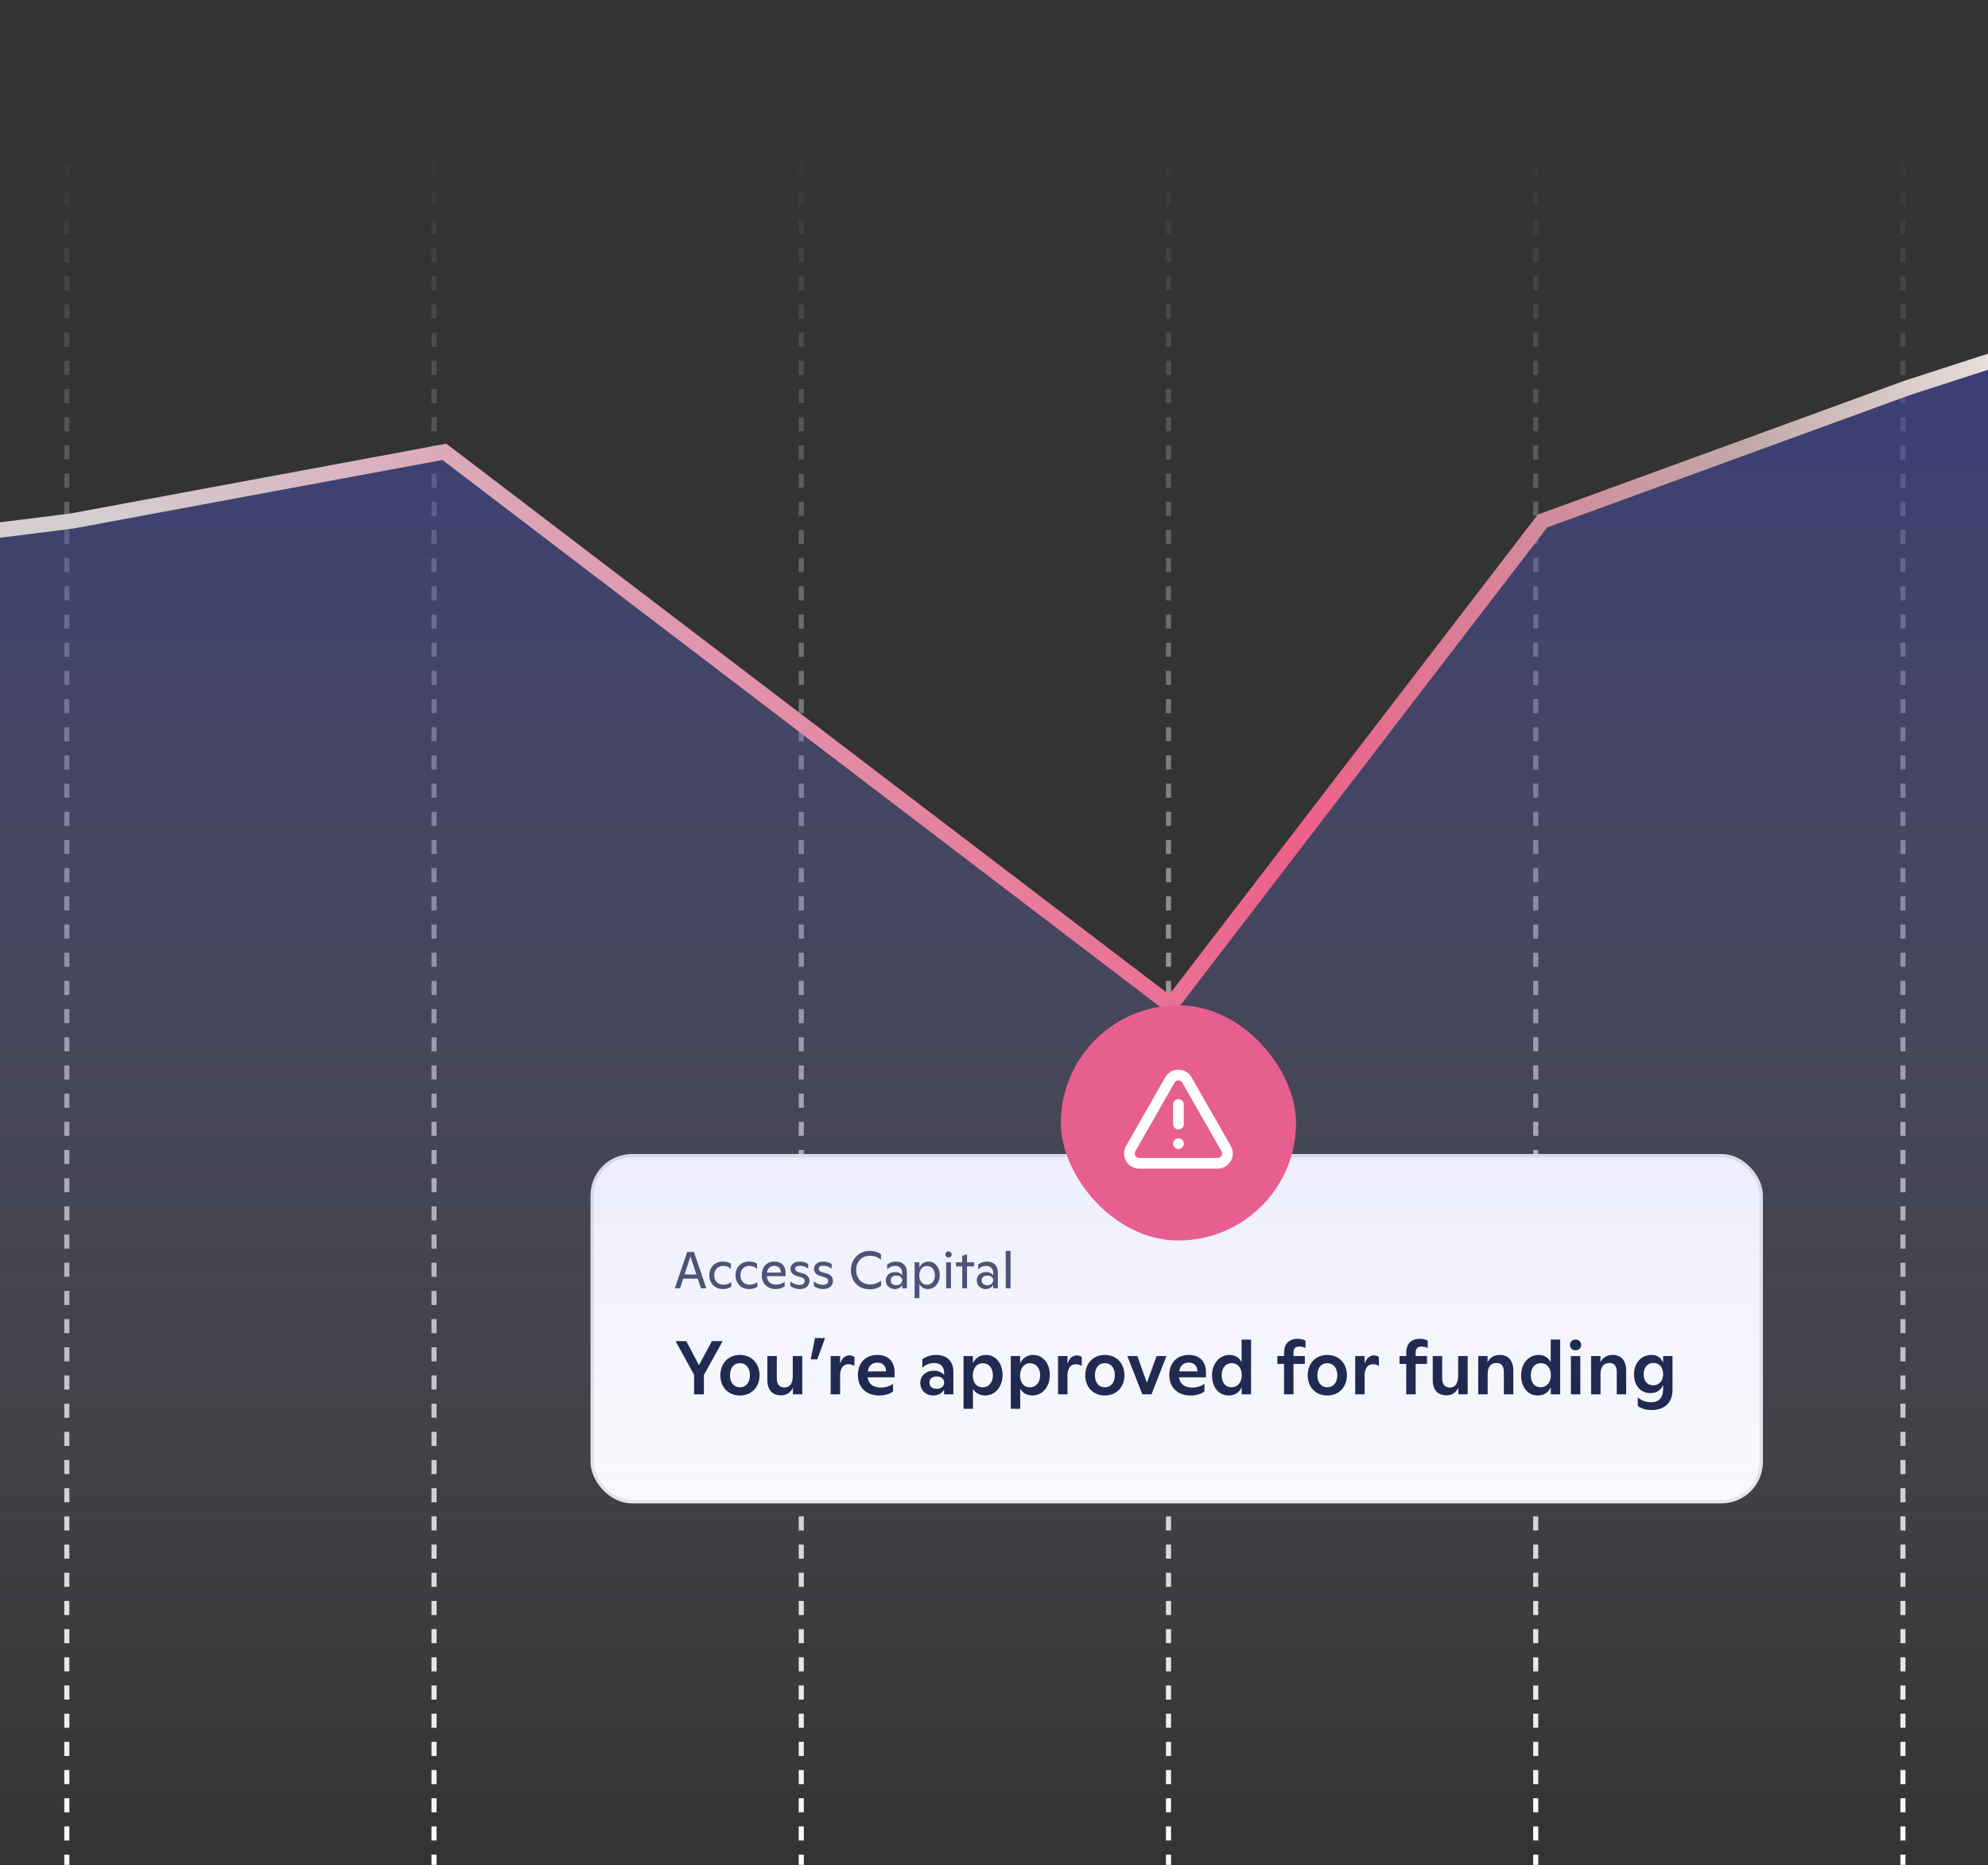 <svg width="388" height="364" viewBox="0 0 388 364" fill="none" xmlns="http://www.w3.org/2000/svg">
<rect x="0" y="0" width="388" height="364" fill="#333333" stroke="none"/>
<g clip-path="url(#clip0_4142_40970)">
<path d="M13.04 26.413L13.04 363.913" stroke="url(#paint0_linear_4142_40970)" stroke-width="0.995" stroke-dasharray="2.75 2.75"/>
<path d="M84.712 26.413L84.712 363.913" stroke="url(#paint1_linear_4142_40970)" stroke-width="0.995" stroke-dasharray="2.75 2.75"/>
<path d="M156.384 26.413L156.384 363.913" stroke="url(#paint2_linear_4142_40970)" stroke-width="0.995" stroke-dasharray="2.75 2.75"/>
<path d="M228.056 26.413L228.056 363.913" stroke="url(#paint3_linear_4142_40970)" stroke-width="0.995" stroke-dasharray="2.75 2.75"/>
<path d="M299.728 26.413L299.728 363.913" stroke="url(#paint4_linear_4142_40970)" stroke-width="0.995" stroke-dasharray="2.75 2.75"/>
<path d="M371.4 26.413L371.4 363.913" stroke="url(#paint5_linear_4142_40970)" stroke-width="0.995" stroke-dasharray="2.75 2.75"/>
<rect x="115.588" y="225.537" width="228.15" height="67.5" rx="7.763" fill="white"/>
<rect x="115.588" y="225.537" width="228.15" height="67.5" rx="7.763" stroke="#E7E8EB" stroke-width="0.675"/>
<path d="M137.849 251.4H136.806L136.179 249.516H133.344L132.726 251.4H131.713L134.113 244.312H135.439L137.849 251.4ZM134.751 245.193L133.607 248.706H135.915L134.751 245.193ZM141.073 251.552C139.504 251.552 138.441 250.387 138.441 248.848C138.441 247.309 139.504 246.185 141.073 246.185C141.823 246.185 142.299 246.368 142.653 246.6V247.613C142.187 247.198 141.701 247.036 141.124 247.036C140.071 247.036 139.393 247.785 139.393 248.838C139.393 249.891 140.02 250.701 141.235 250.701C141.782 250.701 142.359 250.488 142.714 250.185V251.096C142.228 251.41 141.711 251.552 141.073 251.552ZM146.185 251.552C144.616 251.552 143.553 250.387 143.553 248.848C143.553 247.309 144.616 246.185 146.185 246.185C146.935 246.185 147.41 246.368 147.765 246.6V247.613C147.299 247.198 146.813 247.036 146.236 247.036C145.183 247.036 144.505 247.785 144.505 248.838C144.505 249.891 145.132 250.701 146.347 250.701C146.894 250.701 147.471 250.488 147.826 250.185V251.096C147.34 251.41 146.823 251.552 146.185 251.552ZM153.322 248.362V249.03H149.657C149.738 250.104 150.416 250.691 151.5 250.691C152.107 250.691 152.745 250.468 153.14 250.134V251.025C152.755 251.329 152.097 251.552 151.388 251.552C149.758 251.552 148.675 250.499 148.675 248.838C148.675 247.309 149.566 246.185 151.156 246.185C152.452 246.185 153.322 246.975 153.322 248.362ZM151.125 247.026C150.265 247.026 149.809 247.552 149.677 248.342H152.421C152.411 247.481 151.895 247.026 151.125 247.026ZM156.115 251.552C155.386 251.552 154.799 251.359 154.252 250.944V250.053C154.759 250.478 155.376 250.731 156.014 250.731C156.662 250.731 157.057 250.468 157.057 249.982C157.057 249.678 156.915 249.435 156.429 249.284L155.467 248.99C154.647 248.737 154.283 248.241 154.283 247.613C154.283 246.773 154.992 246.185 156.115 246.185C156.774 246.185 157.31 246.388 157.725 246.661V247.572C157.29 247.198 156.693 247.005 156.126 247.005C155.508 247.005 155.194 247.208 155.194 247.593C155.194 247.896 155.407 248.129 155.802 248.241L156.703 248.494C157.614 248.747 157.978 249.263 157.978 249.952C157.978 250.924 157.209 251.552 156.115 251.552ZM160.703 251.552C159.974 251.552 159.387 251.359 158.84 250.944V250.053C159.347 250.478 159.964 250.731 160.602 250.731C161.25 250.731 161.645 250.468 161.645 249.982C161.645 249.678 161.503 249.435 161.017 249.284L160.055 248.99C159.235 248.737 158.871 248.241 158.871 247.613C158.871 246.773 159.58 246.185 160.703 246.185C161.362 246.185 161.898 246.388 162.313 246.661V247.572C161.878 247.198 161.281 247.005 160.714 247.005C160.096 247.005 159.782 247.208 159.782 247.593C159.782 247.896 159.995 248.129 160.39 248.241L161.291 248.494C162.202 248.747 162.566 249.263 162.566 249.952C162.566 250.924 161.797 251.552 160.703 251.552ZM169.795 251.602C167.446 251.602 166.079 249.972 166.079 247.886C166.079 245.669 167.618 244.11 169.784 244.11C170.736 244.11 171.496 244.413 171.941 244.748V245.821C171.465 245.426 170.797 245.051 169.825 245.051C168.154 245.051 167.101 246.236 167.101 247.836C167.101 249.435 168.144 250.65 169.835 250.65C170.726 250.65 171.475 250.306 171.961 249.911V250.934C171.394 251.369 170.605 251.602 169.795 251.602ZM174.855 246.185C176.181 246.185 177.001 246.975 177.001 248.322V251.4H176.08V250.721C175.827 251.238 175.321 251.552 174.642 251.552C173.62 251.552 172.88 250.833 172.88 249.881C172.88 248.909 173.63 248.231 174.723 248.231C175.371 248.231 175.837 248.504 176.08 248.868V248.423C176.08 247.532 175.543 247.026 174.723 247.026C174.116 247.026 173.579 247.269 173.154 247.714V246.762C173.579 246.438 174.126 246.185 174.855 246.185ZM174.946 250.802C175.645 250.802 176.08 250.387 176.08 249.83C176.08 249.304 175.655 248.919 174.956 248.919C174.237 248.919 173.832 249.284 173.832 249.851C173.832 250.428 174.227 250.802 174.946 250.802ZM181.208 246.185C182.524 246.185 183.415 247.34 183.415 248.828C183.415 250.468 182.342 251.552 181.096 251.552C180.347 251.552 179.739 251.167 179.436 250.569V253.323H178.504V246.337H179.436V247.38C179.719 246.752 180.286 246.185 181.208 246.185ZM180.904 250.711C181.845 250.711 182.463 249.942 182.463 248.868C182.463 247.805 181.866 247.046 180.944 247.046C180.003 247.046 179.415 247.826 179.415 248.909C179.415 249.952 179.962 250.711 180.904 250.711ZM185.131 245.406C184.786 245.406 184.513 245.132 184.513 244.798C184.513 244.464 184.786 244.211 185.131 244.211C185.475 244.211 185.738 244.464 185.738 244.798C185.738 245.132 185.475 245.406 185.131 245.406ZM185.596 251.4H184.665V246.337H185.596V251.4ZM188.735 246.337H190.112V247.127H188.735V251.4H187.803V247.127H186.568V246.337H187.803V245.072L188.735 244.768V246.337ZM192.613 246.185C193.939 246.185 194.76 246.975 194.76 248.322V251.4H193.838V250.721C193.585 251.238 193.079 251.552 192.4 251.552C191.378 251.552 190.639 250.833 190.639 249.881C190.639 248.909 191.388 248.231 192.481 248.231C193.129 248.231 193.595 248.504 193.838 248.868V248.423C193.838 247.532 193.302 247.026 192.481 247.026C191.874 247.026 191.337 247.269 190.912 247.714V246.762C191.337 246.438 191.884 246.185 192.613 246.185ZM192.704 250.802C193.403 250.802 193.838 250.387 193.838 249.83C193.838 249.304 193.413 248.919 192.714 248.919C191.995 248.919 191.59 249.284 191.59 249.851C191.59 250.428 191.985 250.802 192.704 250.802ZM197.224 251.4H196.293V244.11H197.224V251.4Z" fill="#3D4561"/>
<path d="M136.415 266.397L138.954 261.705H141.048L137.38 268.313V272.1H135.464V268.283L131.856 261.705H133.935L136.415 266.397ZM144.408 272.323C142.15 272.323 140.591 270.689 140.591 268.387C140.591 266.056 142.136 264.408 144.408 264.408C146.695 264.408 148.239 266.056 148.239 268.387C148.239 270.689 146.68 272.323 144.408 272.323ZM144.408 270.719C145.625 270.719 146.368 269.754 146.368 268.373C146.368 266.977 145.625 266.011 144.408 266.011C143.19 266.011 142.477 266.977 142.477 268.373C142.477 269.754 143.19 270.719 144.408 270.719ZM154.725 268.536V264.63H156.582V272.1H154.755V270.793C154.339 271.743 153.537 272.293 152.453 272.293C150.731 272.293 149.766 271.209 149.766 269.353V264.63H151.607V268.922C151.607 270.14 152.097 270.763 153.107 270.763C154.161 270.763 154.725 269.947 154.725 268.536ZM159.504 265.269H158.227L159.059 261.111H161.034L159.504 265.269ZM165.791 264.497C166.177 264.497 166.489 264.615 166.756 264.823V266.561C166.43 266.323 166.044 266.219 165.568 266.219C164.618 266.219 163.98 266.991 163.965 268.358V272.1H162.123V264.63H163.965V266.115C164.321 265.031 164.974 264.497 165.791 264.497ZM174.592 267.793V268.773H169.32C169.499 270.051 170.404 270.778 171.949 270.778C172.825 270.778 173.701 270.496 174.295 270.036V271.536C173.731 271.981 172.751 272.323 171.592 272.323C169.083 272.323 167.434 270.778 167.434 268.328C167.434 266.041 168.845 264.408 171.236 264.408C173.3 264.408 174.592 265.625 174.592 267.793ZM171.236 265.907C170.122 265.907 169.513 266.591 169.365 267.615H172.929C172.914 266.501 172.246 265.907 171.236 265.907ZM182.691 264.408C184.829 264.408 186.076 265.655 186.076 267.704V272.1H184.265V271.149C183.879 271.877 183.136 272.323 182.156 272.323C180.686 272.323 179.617 271.283 179.617 269.902C179.617 268.447 180.73 267.482 182.319 267.482C183.225 267.482 183.893 267.838 184.265 268.343V267.882C184.265 266.665 183.522 265.982 182.334 265.982C181.414 265.982 180.626 266.338 180.018 266.917V265.239C180.686 264.779 181.577 264.408 182.691 264.408ZM182.824 271.016C183.715 271.016 184.28 270.496 184.28 269.783C184.28 269.115 183.73 268.61 182.839 268.61C181.918 268.61 181.399 269.085 181.399 269.813C181.399 270.541 181.904 271.016 182.824 271.016ZM192.419 264.408C194.349 264.408 195.671 266.071 195.671 268.298C195.671 270.719 194.156 272.323 192.27 272.323C191.201 272.323 190.355 271.803 189.894 271.031V274.921H188.053V264.63H189.879V266.026C190.295 265.165 191.127 264.408 192.419 264.408ZM191.78 270.734C192.983 270.734 193.785 269.754 193.785 268.373C193.785 267.006 193.013 266.026 191.825 266.026C190.622 266.026 189.864 267.021 189.864 268.417C189.864 269.768 190.577 270.734 191.78 270.734ZM201.642 264.408C203.572 264.408 204.894 266.071 204.894 268.298C204.894 270.719 203.379 272.323 201.493 272.323C200.424 272.323 199.578 271.803 199.117 271.031V274.921H197.276V264.63H199.103V266.026C199.518 265.165 200.35 264.408 201.642 264.408ZM201.003 270.734C202.206 270.734 203.008 269.754 203.008 268.373C203.008 267.006 202.236 266.026 201.048 266.026C199.845 266.026 199.088 267.021 199.088 268.417C199.088 269.768 199.801 270.734 201.003 270.734ZM210.167 264.497C210.553 264.497 210.865 264.615 211.132 264.823V266.561C210.806 266.323 210.42 266.219 209.944 266.219C208.994 266.219 208.356 266.991 208.341 268.358V272.1H206.499V264.63H208.341V266.115C208.697 265.031 209.35 264.497 210.167 264.497ZM215.627 272.323C213.37 272.323 211.81 270.689 211.81 268.387C211.81 266.056 213.355 264.408 215.627 264.408C217.914 264.408 219.458 266.056 219.458 268.387C219.458 270.689 217.899 272.323 215.627 272.323ZM215.627 270.719C216.844 270.719 217.587 269.754 217.587 268.373C217.587 266.977 216.844 266.011 215.627 266.011C214.409 266.011 213.696 266.977 213.696 268.373C213.696 269.754 214.409 270.719 215.627 270.719ZM223.842 269.843L225.728 264.63H227.658L224.733 272.1H222.951L220.025 264.63H221.985L223.842 269.843ZM235.37 267.793V268.773H230.098C230.276 270.051 231.182 270.778 232.726 270.778C233.603 270.778 234.479 270.496 235.073 270.036V271.536C234.508 271.981 233.528 272.323 232.37 272.323C229.86 272.323 228.212 270.778 228.212 268.328C228.212 266.041 229.623 264.408 232.014 264.408C234.078 264.408 235.37 265.625 235.37 267.793ZM232.014 265.907C230.9 265.907 230.291 266.591 230.143 267.615H233.707C233.692 266.501 233.023 265.907 232.014 265.907ZM242.328 265.833V261.408H244.169V272.1H242.343V270.719C241.942 271.58 241.14 272.323 239.818 272.323C237.813 272.323 236.551 270.659 236.551 268.402C236.551 266.145 237.947 264.408 239.981 264.408C241.036 264.408 241.823 264.883 242.328 265.833ZM240.353 270.719C241.585 270.719 242.357 269.724 242.357 268.343C242.357 266.977 241.615 266.011 240.397 266.011C239.209 266.011 238.437 266.962 238.437 268.402C238.437 269.828 239.209 270.719 240.353 270.719ZM252.454 263.932V264.63H254.667V266.16H252.454V272.1H250.613V266.16H249.306V264.63H250.613V264.021C250.613 262.269 251.533 261.259 253.271 261.259C253.924 261.259 254.474 261.408 254.8 261.631V263.071C254.488 262.878 254.073 262.774 253.612 262.774C252.796 262.774 252.454 263.19 252.454 263.932ZM259.046 272.323C256.788 272.323 255.229 270.689 255.229 268.387C255.229 266.056 256.774 264.408 259.046 264.408C261.333 264.408 262.877 266.056 262.877 268.387C262.877 270.689 261.318 272.323 259.046 272.323ZM259.046 270.719C260.263 270.719 261.006 269.754 261.006 268.373C261.006 266.977 260.263 266.011 259.046 266.011C257.828 266.011 257.115 266.977 257.115 268.373C257.115 269.754 257.828 270.719 259.046 270.719ZM268.161 264.497C268.547 264.497 268.858 264.615 269.126 264.823V266.561C268.799 266.323 268.413 266.219 267.938 266.219C266.987 266.219 266.349 266.991 266.334 268.358V272.1H264.493V264.63H266.334V266.115C266.69 265.031 267.344 264.497 268.161 264.497ZM276.295 263.932V264.63H278.508V266.16H276.295V272.1H274.454V266.16H273.147V264.63H274.454V264.021C274.454 262.269 275.374 261.259 277.112 261.259C277.765 261.259 278.315 261.408 278.641 261.631V263.071C278.33 262.878 277.914 262.774 277.453 262.774C276.637 262.774 276.295 263.19 276.295 263.932ZM284.59 268.536V264.63H286.447V272.1H284.62V270.793C284.204 271.743 283.402 272.293 282.318 272.293C280.596 272.293 279.631 271.209 279.631 269.353V264.63H281.472V268.922C281.472 270.14 281.962 270.763 282.972 270.763C284.026 270.763 284.59 269.947 284.59 268.536ZM292.755 264.408C294.359 264.408 295.354 265.521 295.354 267.422V272.1H293.512V267.823C293.512 266.576 293.082 265.982 292.057 265.982C290.958 265.982 290.349 266.784 290.349 268.09V272.1H288.508V264.63H290.334V265.818C290.75 264.942 291.582 264.408 292.755 264.408ZM302.656 265.833V261.408H304.497V272.1H302.671V270.719C302.27 271.58 301.468 272.323 300.146 272.323C298.141 272.323 296.879 270.659 296.879 268.402C296.879 266.145 298.275 264.408 300.31 264.408C301.364 264.408 302.151 264.883 302.656 265.833ZM300.681 270.719C301.913 270.719 302.686 269.724 302.686 268.343C302.686 266.977 301.943 266.011 300.725 266.011C299.537 266.011 298.765 266.962 298.765 268.402C298.765 269.828 299.537 270.719 300.681 270.719ZM307.513 263.502C306.889 263.502 306.414 263.056 306.414 262.447C306.414 261.853 306.875 261.408 307.513 261.408C308.152 261.408 308.597 261.853 308.597 262.447C308.597 263.056 308.137 263.502 307.513 263.502ZM308.434 272.1H306.592V264.63H308.434V272.1ZM314.783 264.408C316.387 264.408 317.382 265.521 317.382 267.422V272.1H315.541V267.823C315.541 266.576 315.11 265.982 314.085 265.982C312.987 265.982 312.378 266.784 312.378 268.09V272.1H310.536V264.63H312.363V265.818C312.779 264.942 313.61 264.408 314.783 264.408ZM324.595 265.922V264.63H326.422V271.268C326.422 273.793 324.773 275.159 322.353 275.159C321.328 275.159 320.363 274.936 319.65 274.357V272.679C320.318 273.303 321.209 273.644 322.234 273.644C323.882 273.644 324.595 272.62 324.595 271.135V270.303C324.105 271.328 323.303 271.862 322.145 271.862C320.155 271.862 318.908 270.333 318.908 268.209C318.908 266.056 320.259 264.408 322.308 264.408C323.437 264.408 324.165 264.912 324.595 265.922ZM322.65 270.333C323.838 270.333 324.595 269.457 324.595 268.135C324.595 266.813 323.808 265.967 322.694 265.967C321.536 265.967 320.794 266.873 320.794 268.209C320.794 269.501 321.506 270.333 322.65 270.333Z" fill="#0D173A"/>
<path d="M301.225 100.3L228.325 194.125L86.237 86.8L14.688 100.3L-57.538 109.75L-129.088 86.8L-200.975 122.575L-257 151.6V451.3H715V1.75L659.987 16.938L587.425 35.163L515.538 43.263L443.312 51.362L372.438 74.312L301.225 100.3Z" fill="url(#paint6_linear_4142_40970)" fill-opacity="0.4"/>
<path d="M715.831 3.125L659.806 17.975L587.244 36.538L515.019 44.638L444.144 52.4L372.256 75.688L301.044 101.675L228.481 196.175L86.731 88.175L14.014 101.675L-58.731 110.788L-129.269 88.175L-200.819 123.95L-255.831 151.963" stroke="url(#paint7_linear_4142_40970)" stroke-width="2.986"/>
<rect x="207.05" y="196.175" width="45.9" height="45.9" rx="22.95" fill="#E75F8E"/>
<path d="M239.306 224.142L231.656 210.755C231.489 210.46 231.247 210.216 230.955 210.045C230.663 209.875 230.33 209.785 229.992 209.785C229.654 209.785 229.321 209.875 229.029 210.045C228.737 210.216 228.495 210.46 228.328 210.755L220.678 224.142C220.51 224.434 220.421 224.766 220.422 225.103C220.423 225.44 220.513 225.771 220.682 226.062C220.852 226.353 221.096 226.595 221.389 226.761C221.682 226.928 222.014 227.014 222.352 227.011H237.652C237.987 227.011 238.317 226.922 238.607 226.754C238.898 226.586 239.139 226.345 239.306 226.054C239.474 225.763 239.562 225.434 239.562 225.098C239.562 224.762 239.474 224.433 239.306 224.142Z" stroke="white" stroke-width="2.086" stroke-linecap="round" stroke-linejoin="round"/>
<path d="M230 215.535V219.36" stroke="white" stroke-width="2.086" stroke-linecap="round" stroke-linejoin="round"/>
<path d="M230 223.188H230.009" stroke="white" stroke-width="2.086" stroke-linecap="round" stroke-linejoin="round"/>
</g>
<defs>
<linearGradient id="paint0_linear_4142_40970" x1="13.54" y1="26.413" x2="13.54" y2="363.913" gradientUnits="userSpaceOnUse">
<stop stop-color="white" stop-opacity="0"/>
<stop offset="1" stop-color="white"/>
</linearGradient>
<linearGradient id="paint1_linear_4142_40970" x1="85.212" y1="26.413" x2="85.212" y2="363.913" gradientUnits="userSpaceOnUse">
<stop stop-color="white" stop-opacity="0"/>
<stop offset="1" stop-color="white"/>
</linearGradient>
<linearGradient id="paint2_linear_4142_40970" x1="156.884" y1="26.413" x2="156.884" y2="363.913" gradientUnits="userSpaceOnUse">
<stop stop-color="white" stop-opacity="0"/>
<stop offset="1" stop-color="white"/>
</linearGradient>
<linearGradient id="paint3_linear_4142_40970" x1="228.556" y1="26.413" x2="228.556" y2="363.913" gradientUnits="userSpaceOnUse">
<stop stop-color="white" stop-opacity="0"/>
<stop offset="1" stop-color="white"/>
</linearGradient>
<linearGradient id="paint4_linear_4142_40970" x1="300.228" y1="26.413" x2="300.228" y2="363.913" gradientUnits="userSpaceOnUse">
<stop stop-color="white" stop-opacity="0"/>
<stop offset="1" stop-color="white"/>
</linearGradient>
<linearGradient id="paint5_linear_4142_40970" x1="371.9" y1="26.413" x2="371.9" y2="363.913" gradientUnits="userSpaceOnUse">
<stop stop-color="white" stop-opacity="0"/>
<stop offset="1" stop-color="white"/>
</linearGradient>
<linearGradient id="paint6_linear_4142_40970" x1="99.005" y1="47.866" x2="99.005" y2="365.234" gradientUnits="userSpaceOnUse">
<stop stop-color="#3D44E3"/>
<stop offset="1" stop-color="#E3E4FB" stop-opacity="0"/>
</linearGradient>
<linearGradient id="paint7_linear_4142_40970" x1="409.381" y1="45.312" x2="34.367" y2="151.104" gradientUnits="userSpaceOnUse">
<stop stop-color="#FBFBFB"/>
<stop offset="0.2" stop-color="#C1A8A8"/>
<stop offset="0.469" stop-color="#ED5F8A"/>
<stop offset="1" stop-color="#D3CED0"/>
</linearGradient>
<clipPath id="clip0_4142_40970">
<rect width="388" height="364" fill="white"/>
</clipPath>
</defs>
</svg>
